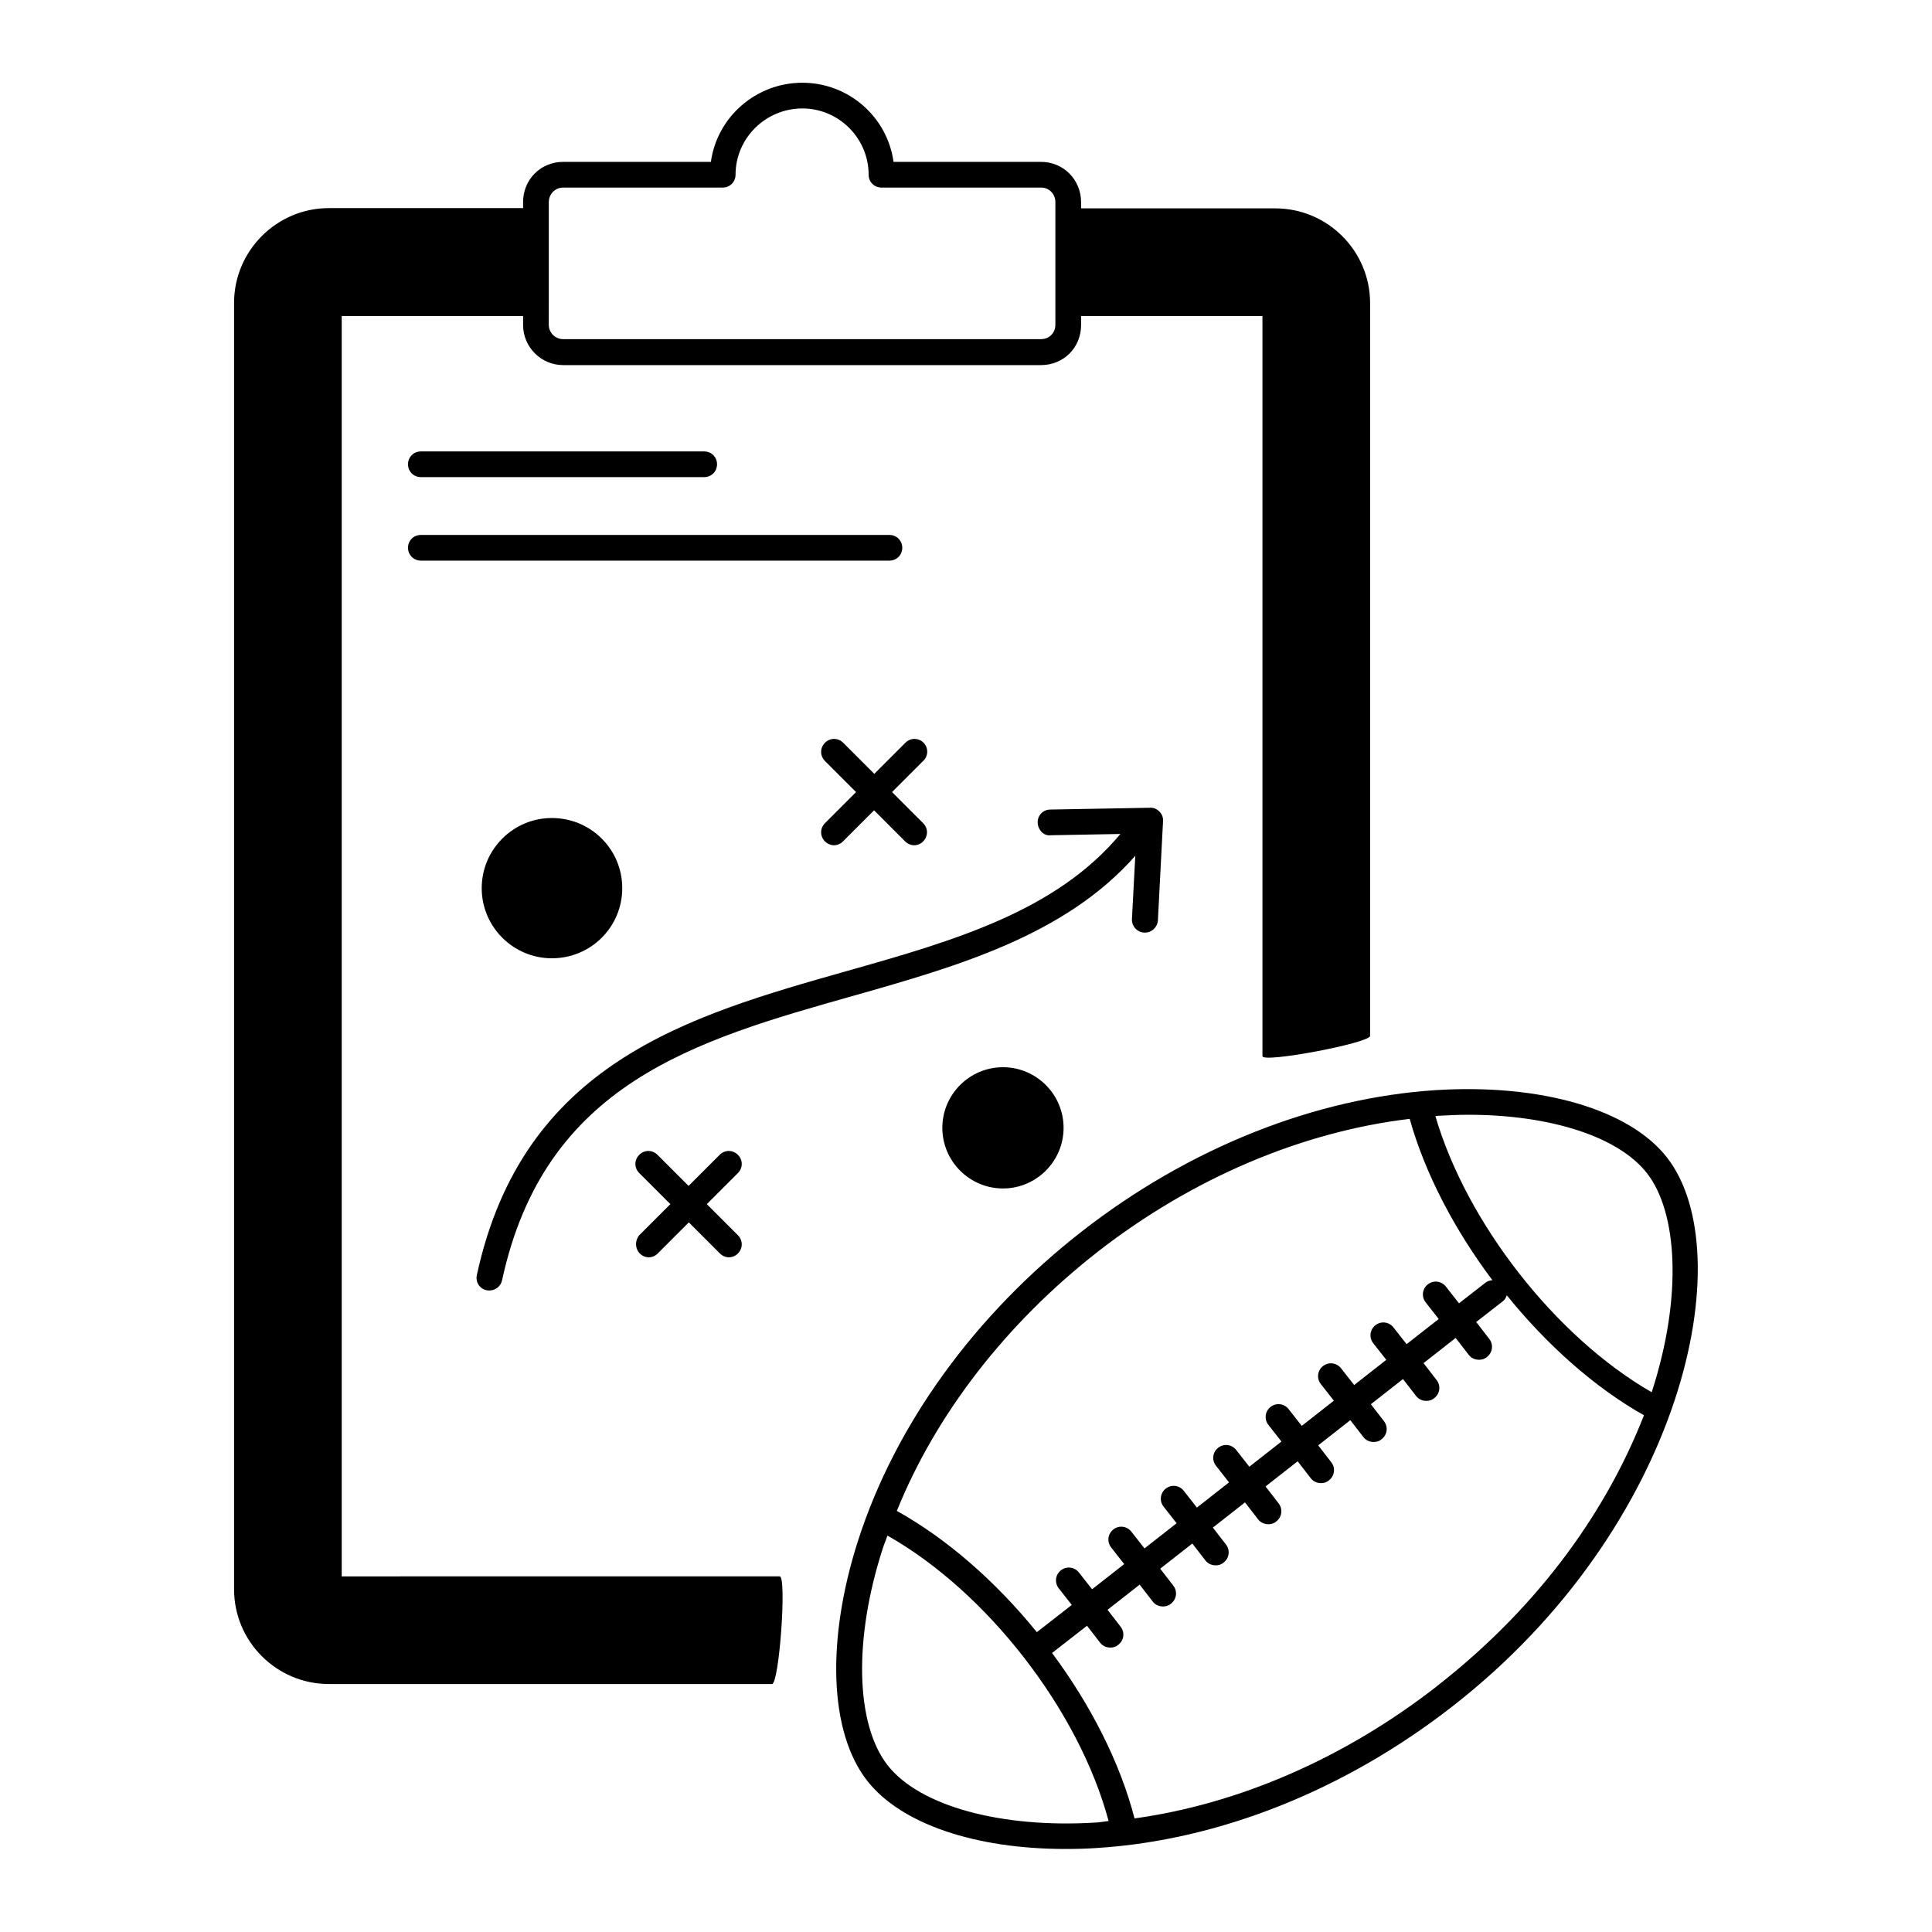 <?xml version="1.0" encoding="UTF-8"?>
<!-- Uploaded to: ICON Repo, www.svgrepo.com, Generator: ICON Repo Mixer Tools -->
<svg fill="#000000" width="800px" height="800px" version="1.1" viewBox="144 144 512 512" xmlns="http://www.w3.org/2000/svg">
 <g>
  <path d="m234.56 561.83v-334.08h48.066v2.383c0 5.856 4.766 10.621 10.621 10.621h126.63c5.992 0 10.621-4.629 10.621-10.621v-2.383h48.066v196.14c0 1.906 28.527-3.473 28.527-5.379v-194.17c0-13.891-11.301-25.121-25.121-25.121h-51.469l-0.004-1.637c0-5.992-4.699-10.688-10.621-10.688h-39.078c-1.633-11.848-11.848-20.969-24.168-20.969-12.324 0-22.602 9.121-24.238 20.969h-39.148c-5.992 0-10.621 4.699-10.621 10.688v1.566h-51.473c-13.82 0-25.121 11.301-25.121 25.121v340.89c0 13.891 11.301 25.121 25.121 25.121h117.44c1.906 0 3.949-28.527 2.043-28.527l-116.08 0.004zm54.875-337.42v-0.137-0.137-21.445-0.137-0.137-4.832c0-2.18 1.703-3.879 3.812-3.879h42.277c1.906 0 3.402-1.496 3.402-3.402 0-9.668 7.965-17.566 17.703-17.566 9.668 0 17.566 7.898 17.566 17.566 0 1.906 1.496 3.402 3.402 3.402h42.277c2.18 0 3.812 1.703 3.812 3.879v32.477c0 2.18-1.633 3.812-3.812 3.812h-126.63c-2.109 0-3.812-1.703-3.812-3.812z"/>
  <path d="m255.53 292.57h124.18c1.906 0 3.402-1.496 3.402-3.402s-1.496-3.402-3.402-3.402l-124.18-0.004c-1.906 0-3.402 1.496-3.402 3.402s1.496 3.406 3.402 3.406z"/>
  <path d="m255.53 270.44h75.094c1.906 0 3.402-1.496 3.402-3.402s-1.496-3.402-3.402-3.402l-75.094-0.004c-1.906 0-3.402 1.496-3.402 3.402 0 1.91 1.496 3.406 3.402 3.406z"/>
  <path d="m447.25 391.15h0.203c1.77 0 3.269-1.43 3.402-3.199l1.363-26.348c0.066-0.953-0.273-1.84-0.953-2.519-0.68-0.68-1.496-1.09-2.519-1.02l-26.414 0.477c-1.906 0-3.402 1.566-3.336 3.473 0.066 1.906 1.633 3.609 3.473 3.336l18.449-0.34c-17.02 20.426-43.914 28.254-72.371 36.289-42.277 11.984-85.988 24.375-98.176 80.609-0.41 1.84 0.75 3.676 2.586 4.016 0.273 0.066 0.477 0.066 0.75 0.066 1.566 0 2.996-1.09 3.336-2.656 11.301-52.289 51.129-63.59 93.34-75.504 27.641-7.828 56.031-16.066 74.48-37.035l-0.887 16.816c-0.062 1.906 1.438 3.469 3.273 3.539z"/>
  <path d="m393.73 442.89c0 8.852 7.215 16.066 16.066 16.066 8.852 0 16.066-7.215 16.066-16.066s-7.215-16.066-16.066-16.066c-8.848 0-16.066 7.215-16.066 16.066z"/>
  <path d="m313.54 476.18c0.68 0.68 1.566 1.02 2.383 1.02 0.816 0 1.77-0.34 2.383-1.02l8.238-8.238 8.238 8.238c0.68 0.68 1.566 1.02 2.383 1.02s1.77-0.34 2.383-1.02c1.363-1.363 1.363-3.473 0-4.832l-8.238-8.238 8.238-8.238c1.363-1.363 1.363-3.473 0-4.832-1.363-1.363-3.473-1.363-4.832 0l-8.238 8.238-8.238-8.238c-1.363-1.363-3.473-1.363-4.832 0-1.363 1.363-1.363 3.473 0 4.832l8.238 8.238-8.238 8.238c-1.16 1.359-1.16 3.469 0.133 4.832z"/>
  <path d="m271.66 379.37c0 10.281 8.375 18.586 18.586 18.586 10.348 0 18.656-8.305 18.656-18.586s-8.305-18.586-18.656-18.586c-10.211-0.004-18.586 8.305-18.586 18.586z"/>
  <path d="m388.77 340.84c-1.363-1.363-3.473-1.363-4.832 0l-8.238 8.238-8.238-8.238c-1.363-1.363-3.473-1.363-4.832 0-1.363 1.363-1.363 3.473 0 4.832l8.238 8.238-8.238 8.238c-1.363 1.363-1.363 3.473 0 4.832 0.68 0.68 1.566 1.02 2.383 1.02 0.816 0 1.77-0.34 2.383-1.02l8.238-8.238 8.238 8.238c0.68 0.68 1.566 1.02 2.383 1.02s1.77-0.34 2.383-1.02c1.363-1.363 1.363-3.473 0-4.832l-8.238-8.238 8.238-8.238c1.426-1.359 1.426-3.473 0.133-4.832z"/>
  <path d="m585.8 450.79c-9.941-12.801-33.359-19.609-61.137-17.906-32.203 2.043-65.562 15.32-93.953 37.445s-49.43 51.199-59.301 81.902c-8.512 26.484-7.625 50.859 2.383 63.656 8.918 11.438 28.594 18.109 52.559 18.109 2.793 0 5.652-0.066 8.512-0.273 32.203-2.043 65.562-15.32 93.953-37.445 61.543-47.859 76.727-120.09 56.984-145.49zm-150.87 24.918c25.121-19.539 54.125-31.793 82.652-35.199 4.016 14.367 11.848 29.344 21.922 42.754-0.613 0.066-1.227 0.203-1.77 0.613l-7.082 5.516-3.473-4.426c-1.156-1.496-3.269-1.77-4.766-0.613s-1.77 3.269-0.613 4.766l3.473 4.426-8.512 6.672-3.473-4.426c-1.156-1.496-3.269-1.77-4.766-0.613-1.496 1.156-1.77 3.269-0.613 4.766l3.473 4.426-8.512 6.672-3.473-4.426c-1.156-1.496-3.269-1.77-4.766-0.613s-1.77 3.269-0.613 4.766l3.473 4.426-8.512 6.672-3.473-4.426c-1.156-1.496-3.269-1.77-4.766-0.613-1.496 1.156-1.77 3.269-0.613 4.766l3.473 4.426-8.512 6.672-3.473-4.426c-1.156-1.496-3.269-1.77-4.766-0.613s-1.77 3.269-0.613 4.766l3.473 4.426-8.512 6.672-3.473-4.426c-1.156-1.496-3.269-1.77-4.766-0.613-1.496 1.156-1.77 3.269-0.613 4.766l3.473 4.426-8.512 6.672-3.473-4.426c-1.156-1.496-3.269-1.77-4.766-0.613s-1.77 3.269-0.613 4.766l3.473 4.426-8.512 6.672-3.473-4.426c-1.156-1.496-3.269-1.77-4.766-0.613-1.496 1.156-1.77 3.269-0.613 4.766l3.473 4.426-9.258 7.215c-10.824-13.344-23.762-24.715-37.105-32.137 10.359-25.656 29.016-49.758 53.254-68.684zm-0.477 151.28c-25.121 1.566-46.84-4.356-55.281-15.25-8.441-10.895-8.988-33.43-1.227-57.395 0.34-1.156 0.887-2.246 1.227-3.402 26.414 14.91 50.789 46.363 58.617 75.641-1.09 0.133-2.246 0.34-3.336 0.406zm90.207-36.016c-24.305 18.926-52.355 31.113-79.996 34.926-3.812-14.773-11.641-30.094-21.855-43.844l9.258-7.215 3.473 4.492c0.68 0.887 1.703 1.293 2.723 1.293 0.75 0 1.496-0.203 2.109-0.75 1.496-1.156 1.77-3.269 0.613-4.766l-3.473-4.492 8.512-6.672 3.473 4.492c0.68 0.887 1.703 1.293 2.723 1.293 0.75 0 1.496-0.203 2.109-0.75 1.496-1.156 1.77-3.269 0.613-4.766l-3.473-4.492 8.512-6.672 3.473 4.492c0.68 0.887 1.703 1.293 2.723 1.293 0.75 0 1.496-0.203 2.109-0.75 1.496-1.156 1.77-3.269 0.613-4.766l-3.473-4.492 8.512-6.672 3.473 4.492c0.68 0.887 1.703 1.293 2.723 1.293 0.75 0 1.496-0.203 2.109-0.75 1.496-1.156 1.77-3.269 0.613-4.766l-3.473-4.492 8.512-6.672 3.473 4.492c0.68 0.887 1.703 1.293 2.723 1.293 0.75 0 1.496-0.203 2.109-0.75 1.496-1.156 1.77-3.269 0.613-4.766l-3.473-4.492 8.512-6.672 3.473 4.492c0.68 0.887 1.703 1.293 2.723 1.293 0.75 0 1.496-0.203 2.109-0.75 1.496-1.156 1.77-3.269 0.613-4.766l-3.473-4.492 8.512-6.672 3.473 4.492c0.68 0.887 1.703 1.293 2.723 1.293 0.75 0 1.496-0.203 2.109-0.75 1.496-1.156 1.77-3.269 0.613-4.766l-3.473-4.492 8.512-6.672 3.473 4.492c0.68 0.887 1.703 1.293 2.723 1.293 0.75 0 1.496-0.203 2.109-0.75 1.496-1.156 1.77-3.269 0.613-4.766l-3.473-4.492 7.082-5.516c0.543-0.41 0.816-0.953 1.02-1.566 10.621 13.141 23.285 24.441 36.355 31.793-9.391 24.047-26.684 49.848-55.008 71.906zm-0.27-151.21c0.273 0 0.477-0.066 0.75-0.066 2.723-0.137 5.379-0.273 7.965-0.273 21.719 0 39.828 5.785 47.387 15.523 7.965 10.211 9.531 32.406 1.227 58.008-25.469-14.641-49.094-44.938-57.328-73.191z"/>
 </g>
</svg>